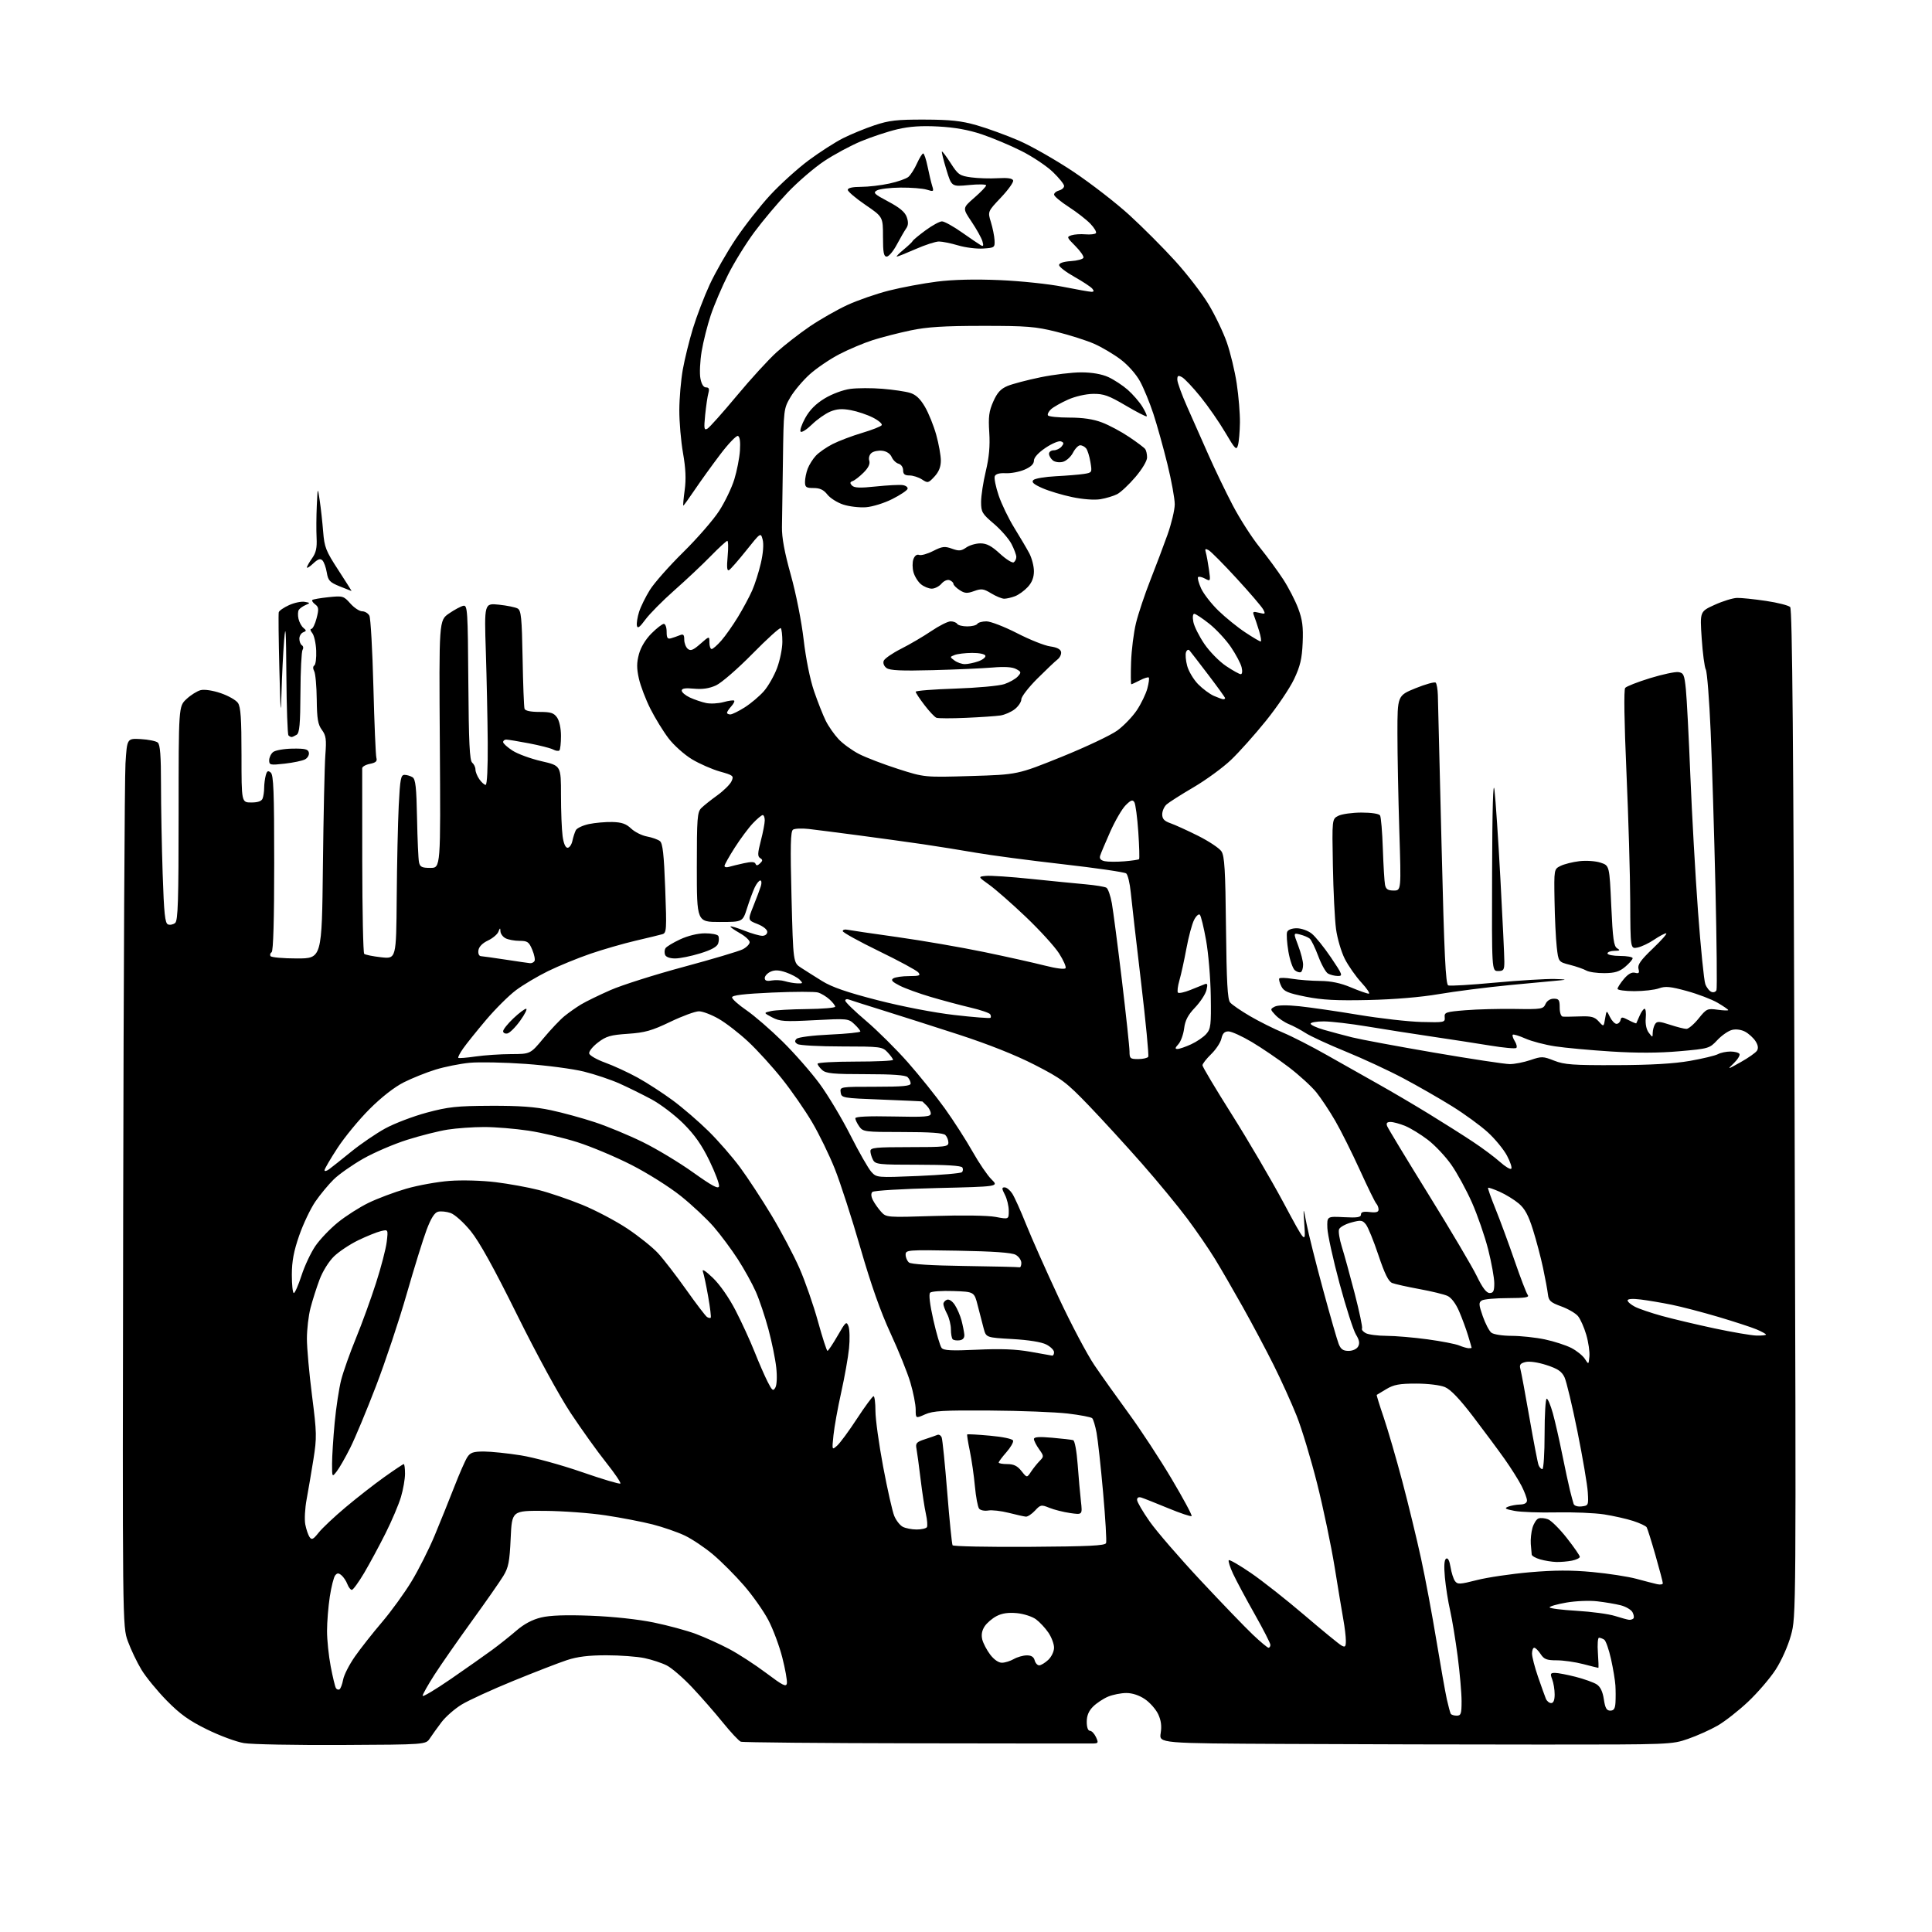 <?xml version="1.0" encoding="UTF-8" standalone="no"?>
<svg 
  version="1.1" 
  xmlns="http://www.w3.org/2000/svg" 
  xmlns:xlink="http://www.w3.org/1999/xlink" 
  xmlns:svg="http://www.w3.org/2000/svg"
  xmlns:rdf="http://www.w3.org/1999/02/22-rdf-syntax-ns#"
  xmlns:cc="http://creativecommons.org/ns#"
  xmlns:dc="http://purl.org/dc/elements/1.1/"
  viewBox="0 0 768 768"
  width="768"
  height="768"
>
<style>svg {background-color: white; }</style>"
<path stroke="none" fill="black" fill-rule="evenodd" d="M135.88,693.66C117.52,693.75 100.03,693.42 97.00,692.92C93.97,692.42 87.37,689.98 82.31,687.49C75.16,683.98 71.61,681.43 66.29,676.02C62.54,672.20 58.00,666.66 56.22,663.72C54.44,660.77 52.01,655.69 50.83,652.43C48.67,646.50 48.67,646.50 48.97,480.00C49.13,388.43 49.54,309.00 49.88,303.50C50.50,293.50 50.50,293.50 55.96,293.80C58.96,293.97 62.00,294.58 62.71,295.17C63.66,295.97 64.00,300.33 64.00,311.96C64.00,320.61 64.30,336.50 64.66,347.29C65.19,363.20 65.59,367.01 66.78,367.47C67.59,367.78 68.87,367.52 69.63,366.89C70.75,365.96 71.00,358.07 71.00,323.28C71.00,280.80 71.00,280.80 74.12,277.89C75.83,276.29 78.38,274.69 79.78,274.34C81.27,273.97 84.58,274.46 87.74,275.54C90.72,276.55 93.79,278.29 94.57,279.41C95.69,281.00 96.00,285.59 96.00,300.22C96.00,319.00 96.00,319.00 99.89,319.00C102.52,319.00 103.98,318.49 104.39,317.42C104.73,316.55 105.01,314.64 105.01,313.17C105.02,311.70 105.30,309.48 105.64,308.23C106.12,306.43 106.53,306.20 107.62,307.10C108.74,308.03 109.00,314.71 109.00,343.06C109.00,365.57 108.64,378.10 107.98,378.51C107.42,378.86 107.23,379.56 107.54,380.07C107.86,380.58 112.58,381.00 118.04,381.00C127.95,381.00 127.95,381.00 128.36,344.25C128.59,324.04 129.03,304.19 129.33,300.13C129.81,293.86 129.60,292.38 127.95,290.13C126.37,287.99 125.99,285.73 125.91,278.00C125.85,272.78 125.40,267.75 124.90,266.81C124.35,265.78 124.37,264.89 124.95,264.53C125.48,264.21 125.81,261.54 125.69,258.61C125.57,255.68 124.86,252.54 124.12,251.64C123.37,250.74 123.21,250.00 123.76,250.00C124.31,250.00 125.25,248.09 125.85,245.75C126.79,242.13 126.70,241.32 125.30,240.26C124.39,239.58 123.87,238.79 124.15,238.51C124.43,238.23 127.33,237.73 130.58,237.39C136.28,236.80 136.60,236.90 139.26,239.89C140.77,241.60 142.90,243.00 143.97,243.00C145.05,243.00 146.34,243.79 146.84,244.75C147.34,245.71 148.05,258.43 148.43,273.00C148.80,287.57 149.34,300.29 149.62,301.26C150.02,302.60 149.40,303.17 147.07,303.64C145.38,303.97 143.99,304.76 143.98,305.38C143.96,305.99 143.97,322.69 144.00,342.47C144.03,362.26 144.37,378.77 144.77,379.16C145.17,379.54 148.20,380.16 151.50,380.53C157.50,381.20 157.50,381.20 157.70,356.85C157.80,343.46 158.17,326.99 158.50,320.25C159.04,309.65 159.34,308.00 160.81,308.02C161.74,308.02 163.17,308.46 163.99,308.97C165.19,309.73 165.54,312.97 165.78,325.21C165.94,333.62 166.29,341.51 166.56,342.75C166.96,344.64 167.70,345.00 171.11,345.00C175.17,345.00 175.17,345.00 174.84,295.81C174.50,246.61 174.50,246.61 178.50,243.86C180.70,242.35 183.28,240.97 184.23,240.80C185.83,240.52 185.97,242.74 186.17,271.29C186.34,295.17 186.68,302.32 187.70,303.16C188.41,303.76 189.00,304.99 189.00,305.90C189.00,306.81 189.70,308.56 190.56,309.78C191.41,311.00 192.54,312.00 193.06,312.00C193.62,312.00 193.95,305.17 193.88,295.25C193.81,286.04 193.47,269.78 193.13,259.13C192.50,239.76 192.50,239.76 198.33,240.37C201.53,240.71 204.88,241.39 205.77,241.89C207.16,242.67 207.45,245.53 207.74,261.65C207.92,272.02 208.27,281.06 208.51,281.75C208.78,282.55 210.93,283.00 214.41,283.00C218.94,283.00 220.16,283.39 221.44,285.22C222.36,286.53 223.00,289.55 223.00,292.56C223.00,295.37 222.72,297.95 222.37,298.30C222.02,298.65 220.92,298.49 219.92,297.96C218.92,297.42 214.60,296.31 210.30,295.49C206.01,294.67 201.94,294.00 201.25,294.00C200.56,294.00 200.00,294.44 200.00,294.99C200.00,295.53 201.69,297.06 203.75,298.39C205.81,299.72 210.99,301.61 215.25,302.59C223.00,304.37 223.00,304.37 223.00,316.04C223.00,322.47 223.29,329.81 223.64,332.36C224.03,335.27 224.77,337.00 225.62,337.00C226.36,337.00 227.22,335.76 227.54,334.25C227.86,332.74 228.48,330.83 228.91,330.01C229.35,329.19 231.68,328.10 234.10,327.58C236.52,327.07 240.70,326.70 243.38,326.76C247.11,326.85 248.88,327.46 250.88,329.36C252.32,330.73 255.16,332.15 257.20,332.52C259.23,332.90 261.54,333.72 262.33,334.35C263.44,335.23 263.93,339.60 264.43,353.17C265.05,369.63 264.97,370.87 263.30,371.36C262.31,371.65 257.51,372.82 252.64,373.95C247.76,375.09 239.66,377.43 234.64,379.15C229.61,380.88 222.08,383.97 217.89,386.02C213.70,388.07 207.96,391.48 205.13,393.60C202.29,395.72 196.92,401.06 193.19,405.47C189.46,409.89 185.36,414.99 184.09,416.81C182.82,418.63 181.96,420.29 182.18,420.51C182.40,420.73 185.48,420.49 189.04,419.97C192.59,419.46 198.95,419.03 203.16,419.02C210.83,419.00 210.83,419.00 216.02,412.75C218.88,409.31 222.63,405.35 224.36,403.94C226.09,402.53 229.07,400.43 231.00,399.27C232.93,398.11 238.19,395.55 242.69,393.57C247.20,391.59 260.25,387.45 271.69,384.37C283.14,381.29 293.74,378.14 295.25,377.36C296.76,376.58 298.00,375.31 298.00,374.54C298.00,373.76 296.21,372.12 294.01,370.89C291.82,369.65 290.18,368.48 290.38,368.29C290.58,368.09 293.07,368.84 295.91,369.96C298.75,371.08 301.96,372.00 303.04,372.00C304.16,372.00 305.00,371.32 305.00,370.42C305.00,369.51 303.35,368.19 301.11,367.31C297.23,365.79 297.23,365.79 299.49,360.14C300.74,357.04 302.07,353.49 302.45,352.25C302.83,351.01 302.73,350.00 302.23,350.00C301.73,350.00 300.74,351.24 300.02,352.75C299.30,354.26 297.93,357.98 296.97,361.00C295.22,366.50 295.22,366.50 286.11,366.50C277.00,366.50 277.00,366.50 277.00,344.75C277.00,325.23 277.18,322.82 278.78,321.22C279.76,320.24 282.63,317.96 285.16,316.14C287.68,314.32 290.22,311.81 290.79,310.56C291.77,308.41 291.51,308.19 286.16,306.69C283.05,305.81 278.04,303.61 275.03,301.80C272.03,299.98 267.85,296.25 265.76,293.50C263.66,290.75 260.42,285.47 258.55,281.77C256.68,278.06 254.62,272.66 253.97,269.76C253.06,265.69 253.06,263.47 253.99,260.03C254.73,257.27 256.64,254.13 258.98,251.79C261.06,249.70 263.27,248.00 263.88,248.00C264.50,248.00 265.00,249.40 265.00,251.12C265.00,253.61 265.35,254.13 266.75,253.73C267.71,253.45 269.29,252.90 270.25,252.51C271.64,251.93 272.00,252.30 272.00,254.27C272.00,255.64 272.63,257.28 273.41,257.93C274.53,258.86 275.56,258.45 278.41,255.94C282.00,252.79 282.00,252.79 282.00,255.40C282.00,256.83 282.40,258.00 282.90,258.00C283.39,258.00 285.11,256.49 286.73,254.65C288.35,252.81 291.32,248.58 293.35,245.25C295.37,241.92 297.91,237.20 298.99,234.75C300.07,232.31 301.63,227.41 302.45,223.87C303.37,219.91 303.64,216.32 303.17,214.53C302.39,211.62 302.39,211.62 296.70,218.75C293.58,222.66 290.49,226.19 289.86,226.59C289.00,227.12 288.84,225.69 289.25,221.15C289.56,217.77 289.50,215.00 289.12,215.00C288.75,215.00 285.75,217.75 282.47,221.11C279.19,224.47 272.70,230.58 268.06,234.67C263.42,238.77 258.25,243.99 256.57,246.27C254.28,249.38 253.43,249.99 253.18,248.71C253.00,247.76 253.39,245.30 254.04,243.24C254.69,241.18 256.63,237.25 258.34,234.50C260.05,231.75 266.02,225.00 271.60,219.50C277.18,214.00 283.61,206.61 285.89,203.07C288.17,199.54 290.87,193.91 291.90,190.57C292.93,187.23 293.94,182.07 294.14,179.09C294.37,175.59 294.09,173.55 293.34,173.29C292.70,173.07 289.51,176.40 286.26,180.70C283.01,184.99 278.46,191.31 276.14,194.75C273.82,198.19 271.79,201.00 271.63,201.00C271.46,201.00 271.71,198.23 272.17,194.85C272.77,190.48 272.58,186.20 271.51,180.10C270.68,175.37 270.02,167.68 270.04,163.00C270.06,158.32 270.68,151.09 271.42,146.92C272.16,142.76 273.98,135.38 275.46,130.52C276.95,125.67 279.93,117.86 282.10,113.16C284.27,108.46 288.92,100.32 292.43,95.06C295.95,89.80 302.13,81.93 306.16,77.56C310.20,73.20 317.08,66.97 321.46,63.72C325.84,60.47 331.96,56.54 335.06,54.97C338.16,53.41 343.80,51.08 347.60,49.81C353.44,47.86 356.50,47.51 367.50,47.54C377.79,47.57 382.10,48.03 388.19,49.77C392.41,50.97 399.96,53.72 404.96,55.87C409.95,58.03 419.77,63.63 426.77,68.31C433.77,73.00 443.77,80.75 449.00,85.54C454.23,90.32 462.36,98.47 467.07,103.65C471.79,108.83 477.77,116.59 480.37,120.89C482.97,125.19 486.26,132.04 487.68,136.11C489.10,140.17 490.88,147.55 491.62,152.50C492.37,157.45 492.94,164.43 492.89,168.00C492.84,171.57 492.50,175.59 492.12,176.93C491.51,179.13 491.03,178.66 487.07,171.93C484.67,167.84 480.23,161.44 477.20,157.70C474.18,153.97 470.87,150.46 469.85,149.92C468.34,149.11 468.00,149.29 468.00,150.91C468.00,152.01 469.76,156.86 471.91,161.70C474.05,166.54 477.88,175.16 480.40,180.86C482.92,186.56 487.25,195.56 490.03,200.86C492.80,206.16 497.60,213.65 500.70,217.50C503.80,221.35 508.04,227.13 510.13,230.35C512.22,233.57 514.89,238.75 516.05,241.85C517.73,246.31 518.10,249.18 517.83,255.50C517.55,261.89 516.86,264.81 514.40,270.00C512.71,273.57 507.70,281.00 503.26,286.50C498.83,292.00 492.57,299.01 489.35,302.07C486.13,305.14 479.45,310.02 474.50,312.93C469.55,315.83 464.71,318.91 463.75,319.76C462.79,320.61 462.00,322.39 462.00,323.71C462.00,325.51 462.80,326.38 465.25,327.24C467.04,327.86 472.00,330.12 476.28,332.26C480.55,334.40 484.73,337.18 485.55,338.44C486.78,340.31 487.11,345.90 487.35,368.80C487.59,390.44 487.96,397.25 488.99,398.49C489.73,399.38 493.30,401.83 496.92,403.94C500.54,406.05 506.43,409.00 510.00,410.48C513.58,411.97 521.45,416.00 527.50,419.44C533.55,422.87 542.77,428.08 548.00,431.01C553.23,433.94 562.23,439.24 568.00,442.78C573.77,446.32 581.65,451.30 585.50,453.86C589.35,456.41 594.20,460.03 596.27,461.89C598.35,463.75 600.36,464.97 600.75,464.59C601.13,464.21 600.37,461.87 599.05,459.39C597.74,456.92 594.31,452.74 591.43,450.11C588.54,447.47 582.15,442.81 577.22,439.75C572.29,436.68 563.59,431.69 557.88,428.66C552.17,425.62 541.88,420.84 535.00,418.03C528.12,415.22 520.92,411.90 519.00,410.65C517.08,409.40 514.08,407.81 512.35,407.11C510.62,406.41 508.21,404.79 507.00,403.51C504.89,401.26 504.88,401.13 506.69,400.17C507.88,399.53 511.47,399.47 516.53,400.00C520.92,400.46 531.48,401.99 540.00,403.41C548.52,404.83 559.77,406.11 565.00,406.25C574.14,406.49 574.49,406.42 574.29,404.38C574.09,402.43 574.70,402.22 582.56,401.58C587.22,401.20 596.08,400.97 602.23,401.07C612.75,401.24 613.47,401.12 614.36,399.12C614.93,397.83 616.22,397.00 617.65,397.00C619.67,397.00 620.00,397.49 620.00,400.50C620.00,402.57 620.51,404.05 621.25,404.12C621.94,404.19 624.99,404.15 628.02,404.04C632.59,403.88 633.89,404.22 635.52,406.04C637.50,408.23 637.50,408.23 638.06,404.86C638.63,401.50 638.63,401.50 639.97,404.25C640.71,405.76 641.89,407.00 642.59,407.00C643.28,407.00 644.00,406.33 644.18,405.51C644.46,404.18 644.83,404.18 647.40,405.52C648.99,406.36 650.36,406.92 650.45,406.77C650.53,406.62 651.13,405.26 651.78,403.75C652.43,402.24 653.32,401.00 653.75,401.00C654.19,401.00 654.40,402.69 654.21,404.75C654.00,407.05 654.46,409.27 655.40,410.50C656.94,412.50 656.94,412.50 656.98,410.50C657.01,409.40 657.43,407.87 657.92,407.10C658.67,405.92 659.56,405.95 663.84,407.35C666.61,408.26 669.56,409.00 670.39,409.00C671.22,409.00 673.39,407.15 675.20,404.90C678.34,400.99 678.70,400.82 682.75,401.38C685.09,401.70 687.00,401.76 687.00,401.52C687.00,401.28 685.09,399.97 682.75,398.60C680.41,397.24 674.91,395.14 670.53,393.94C664.01,392.15 662.00,391.96 659.46,392.88C657.75,393.50 653.35,394.00 649.68,394.00C646.01,394.00 643.00,393.58 643.00,393.08C643.00,392.57 644.13,390.81 645.51,389.17C647.20,387.16 648.64,386.36 649.94,386.69C651.49,387.10 651.76,386.79 651.32,385.11C650.90,383.50 652.21,381.65 657.07,377.01C660.53,373.71 662.90,371.00 662.32,371.00C661.75,371.00 659.59,372.15 657.52,373.55C655.46,374.95 652.50,376.35 650.94,376.66C648.12,377.23 648.12,377.23 648.04,358.36C648.00,347.99 647.33,324.89 646.54,307.04C645.65,286.82 645.46,274.15 646.04,273.45C646.56,272.83 651.00,271.09 655.91,269.58C660.83,268.07 665.89,266.99 667.17,267.17C669.25,267.47 669.57,268.19 670.16,274.00C670.52,277.57 671.33,293.01 671.94,308.31C672.56,323.60 673.93,347.94 674.99,362.39C676.06,376.85 677.36,389.81 677.89,391.20C678.41,392.59 679.52,393.99 680.34,394.30C681.16,394.62 682.06,394.29 682.33,393.58C682.60,392.87 682.42,374.56 681.92,352.89C681.42,331.23 680.56,303.24 680.01,290.70C679.47,278.16 678.60,267.12 678.09,266.17C677.58,265.22 676.84,259.63 676.45,253.76C675.73,243.09 675.73,243.09 681.62,240.42C684.85,238.95 688.85,237.72 690.50,237.68C692.15,237.64 697.33,238.17 702.00,238.87C706.67,239.56 711.01,240.67 711.63,241.32C712.46,242.19 712.93,295.65 713.38,442.53C714.00,642.33 713.99,642.56 711.94,650.03C710.76,654.31 708.16,660.15 705.84,663.72C703.62,667.15 698.70,672.87 694.91,676.45C691.12,680.03 685.65,684.31 682.76,685.97C679.87,687.63 674.58,690.00 671.00,691.24C664.58,693.47 663.89,693.50 613.00,693.49C584.67,693.49 538.83,693.38 511.12,693.24C460.74,693.00 460.74,693.00 461.39,688.94C461.85,686.11 461.54,683.84 460.38,681.38C459.46,679.46 457.10,676.78 455.12,675.44C452.88,673.91 450.12,673.00 447.74,673.00C445.65,673.00 442.38,673.65 440.48,674.44C438.58,675.24 435.89,677.02 434.51,678.40C432.77,680.14 432.00,682.00 432.00,684.45C432.00,686.62 432.49,688.00 433.25,688.01C433.94,688.01 435.02,689.14 435.66,690.51C436.69,692.75 436.59,693.01 434.66,693.06C433.47,693.09 401.76,693.07 364.19,693.00C326.62,692.94 295.24,692.65 294.48,692.35C293.71,692.06 290.50,688.62 287.34,684.72C284.19,680.82 278.68,674.52 275.11,670.73C271.53,666.94 267.01,663.03 265.05,662.04C263.10,661.05 259.12,659.74 256.20,659.12C253.29,658.51 246.46,658.00 241.04,658.00C233.98,658.00 229.52,658.55 225.34,659.93C222.13,660.99 212.52,664.71 203.99,668.20C195.45,671.69 186.23,675.92 183.49,677.60C180.74,679.28 177.15,682.43 175.50,684.60C173.85,686.78 171.77,689.67 170.88,691.03C169.26,693.50 169.26,693.50 135.88,693.66zM579.06,682.00C580.76,682.00 581.00,681.27 581.00,676.21C581.00,673.02 580.30,665.04 579.45,658.46C578.59,651.88 577.24,643.66 576.45,640.20C575.65,636.73 574.72,630.83 574.37,627.09C573.95,622.53 574.11,620.05 574.85,619.59C575.56,619.15 576.19,620.35 576.61,622.93C576.96,625.15 577.76,627.65 578.38,628.50C579.39,629.88 580.29,629.84 587.07,628.11C591.24,627.04 600.69,625.65 608.07,625.00C617.94,624.15 624.55,624.12 633.01,624.91C639.34,625.50 647.21,626.72 650.51,627.61C653.80,628.51 657.51,629.46 658.75,629.74C659.99,630.01 661.00,629.84 661.00,629.36C661.00,628.89 659.69,623.90 658.08,618.28C656.48,612.67 654.90,607.64 654.57,607.11C654.24,606.58 651.84,605.46 649.24,604.61C646.63,603.76 641.43,602.59 637.69,602.00C633.94,601.42 625.39,601.06 618.69,601.20C611.98,601.35 604.48,601.07 602.00,600.59C598.36,599.89 597.88,599.57 599.50,598.93C600.60,598.50 602.74,598.11 604.25,598.07C606.03,598.02 607.00,597.46 607.00,596.46C607.00,595.61 606.04,593.03 604.86,590.71C603.68,588.39 600.65,583.58 598.12,580.00C595.58,576.42 589.95,568.84 585.61,563.14C580.23,556.09 576.64,552.33 574.38,551.39C572.47,550.59 567.60,550.00 562.90,550.00C556.29,550.00 554.05,550.42 551.12,552.17C549.13,553.37 547.40,554.41 547.27,554.49C547.14,554.57 548.39,558.61 550.05,563.47C551.70,568.33 555.03,579.78 557.45,588.90C559.86,598.03 563.21,611.82 564.89,619.54C566.57,627.26 569.31,641.88 570.98,652.04C572.66,662.19 574.53,672.75 575.14,675.50C575.76,678.25 576.46,680.84 576.69,681.25C576.93,681.66 577.99,682.00 579.06,682.00zM640.11,680.00C641.54,680.00 642.04,679.20 642.18,676.75C642.28,674.96 642.27,671.92 642.15,670.00C642.04,668.08 641.26,663.36 640.41,659.52C639.56,655.68 638.34,652.20 637.69,651.78C637.03,651.37 636.11,651.02 635.63,651.02C635.15,651.01 634.95,653.70 635.19,657.00C635.43,660.30 635.51,663.00 635.36,663.00C635.22,663.00 632.51,662.33 629.34,661.50C626.17,660.67 621.43,660.00 618.81,660.00C614.83,660.00 613.78,659.59 612.41,657.50C611.51,656.12 610.37,655.00 609.88,655.00C609.40,655.00 609.00,656.05 609.00,657.32C609.00,658.60 610.08,662.77 611.39,666.57C612.71,670.38 614.11,674.29 614.50,675.25C614.89,676.21 615.84,677.00 616.61,677.00C617.53,677.00 618.00,675.83 618.00,673.57C618.00,671.68 617.56,668.98 617.02,667.57C616.17,665.32 616.31,665.00 618.13,665.00C619.27,665.00 622.98,665.71 626.36,666.57C629.74,667.44 633.48,668.78 634.69,669.55C636.17,670.51 637.09,672.42 637.55,675.48C638.08,679.00 638.64,680.00 640.11,680.00zM179.25,667.40C185.44,663.13 192.79,657.96 195.58,655.91C198.38,653.86 202.73,650.39 205.26,648.21C208.32,645.56 211.60,643.82 215.09,642.98C218.71,642.11 224.84,641.90 234.92,642.28C243.68,642.62 253.63,643.69 259.85,644.97C265.54,646.14 273.11,648.19 276.67,649.53C280.22,650.86 286.14,653.54 289.82,655.48C293.49,657.41 300.10,661.70 304.50,665.00C311.24,670.07 312.55,670.72 312.80,669.13C312.97,668.10 312.15,663.48 310.97,658.87C309.80,654.27 307.30,647.58 305.42,644.00C303.54,640.42 299.19,634.25 295.75,630.28C292.31,626.31 286.80,620.78 283.50,617.99C280.20,615.20 275.11,611.79 272.20,610.40C269.28,609.02 263.52,607.03 259.39,605.97C255.26,604.92 246.85,603.29 240.69,602.37C234.54,601.44 223.65,600.64 216.50,600.59C203.50,600.50 203.50,600.50 203.00,611.50C202.57,620.86 202.14,623.10 200.06,626.50C198.72,628.70 193.07,636.80 187.49,644.50C181.92,652.20 175.25,661.78 172.68,665.78C170.11,669.79 168.00,673.53 168.00,674.11C168.00,674.68 173.06,671.66 179.25,667.40zM134.96,671.53C135.41,671.25 136.06,669.50 136.41,667.65C136.75,665.79 138.87,661.66 141.11,658.46C143.35,655.26 148.18,649.13 151.84,644.84C155.50,640.55 160.79,633.25 163.59,628.63C166.39,624.02 170.53,615.80 172.79,610.37C175.05,604.94 178.56,596.23 180.60,591.00C182.63,585.77 184.95,580.49 185.76,579.25C186.97,577.40 188.14,577.00 192.37,577.00C195.19,577.01 201.78,577.69 207.00,578.52C212.24,579.35 223.12,582.33 231.27,585.16C239.40,587.98 246.30,590.04 246.60,589.73C246.91,589.42 244.35,585.65 240.92,581.34C237.48,577.03 231.15,568.18 226.84,561.68C222.27,554.76 213.43,538.57 205.56,522.68C196.29,503.95 190.55,493.59 187.10,489.36C184.30,485.93 180.78,482.77 179.12,482.19C177.48,481.62 175.23,481.39 174.12,481.68C172.72,482.04 171.32,484.28 169.59,488.85C168.21,492.51 164.63,504.05 161.63,514.50C158.64,524.95 153.16,541.38 149.46,551.00C145.77,560.62 141.17,571.65 139.24,575.50C137.31,579.35 134.90,583.57 133.87,584.88C132.00,587.27 132.00,587.27 132.00,581.88C132.00,578.92 132.47,571.55 133.04,565.50C133.61,559.45 134.78,551.80 135.63,548.50C136.48,545.20 139.11,537.77 141.48,532.00C143.85,526.23 147.44,516.35 149.46,510.05C151.49,503.75 153.41,496.37 153.73,493.65C154.31,488.70 154.31,488.70 151.41,489.39C149.81,489.77 145.77,491.40 142.43,493.01C139.09,494.63 134.74,497.52 132.76,499.44C130.70,501.45 128.25,505.38 127.01,508.70C125.82,511.87 124.21,516.93 123.43,519.95C122.64,522.96 122.00,528.45 122.00,532.15C122.00,535.85 122.92,546.05 124.04,554.82C125.93,569.65 125.97,571.40 124.59,580.13C123.77,585.28 122.55,592.42 121.89,596.00C121.22,599.58 120.98,604.08 121.36,606.00C121.73,607.92 122.49,610.17 123.05,611.00C123.91,612.26 124.50,611.97 126.67,609.25C128.09,607.46 132.91,602.92 137.38,599.17C141.85,595.41 148.76,590.01 152.75,587.17C156.74,584.33 160.23,582.00 160.50,582.00C160.78,582.00 161.00,583.72 161.00,585.82C161.00,587.92 160.28,592.08 159.39,595.06C158.51,598.04 155.75,604.53 153.27,609.49C150.79,614.44 146.96,621.54 144.77,625.25C142.57,628.96 140.36,632.00 139.86,632.00C139.36,632.00 138.56,630.97 138.08,629.71C137.60,628.45 136.55,626.87 135.74,626.20C134.58,625.23 134.05,625.24 133.24,626.24C132.67,626.93 131.71,630.74 131.10,634.69C130.50,638.65 130.00,644.79 130.00,648.35C130.00,651.91 130.66,658.25 131.46,662.44C132.26,666.62 133.19,670.50 133.53,671.04C133.86,671.59 134.51,671.81 134.96,671.53zM413.09,662.00C413.80,662.00 415.41,661.02 416.69,659.83C417.99,658.60 419.00,656.48 419.00,654.97C419.00,653.50 417.99,650.81 416.75,648.99C415.51,647.17 413.30,644.79 411.82,643.70C410.35,642.61 406.94,641.51 404.24,641.25C400.87,640.93 398.34,641.29 396.18,642.41C394.44,643.31 392.29,645.15 391.40,646.51C390.32,648.16 390.01,649.90 390.47,651.74C390.85,653.26 392.27,655.96 393.63,657.75C395.13,659.72 396.97,660.99 398.30,660.96C399.51,660.95 401.62,660.29 403.00,659.50C404.38,658.71 406.69,658.05 408.13,658.04C409.94,658.01 410.93,658.63 411.29,660.00C411.58,661.10 412.39,662.00 413.09,662.00zM504.25,655.00C504.66,655.00 505.00,654.48 505.00,653.85C505.00,653.22 502.18,647.71 498.73,641.60C495.28,635.50 491.43,628.31 490.18,625.63C488.93,622.95 488.16,620.51 488.46,620.20C488.77,619.90 492.73,622.19 497.26,625.29C501.79,628.39 511.35,635.92 518.50,642.03C525.65,648.14 532.29,653.58 533.25,654.11C534.73,654.92 535.00,654.63 535.00,652.20C535.00,650.62 534.56,646.90 534.02,643.92C533.49,640.94 531.92,631.52 530.55,623.00C529.17,614.48 526.04,599.54 523.60,589.81C521.15,580.08 517.48,567.93 515.44,562.81C513.40,557.69 509.27,548.58 506.26,542.56C503.25,536.54 497.73,526.15 493.98,519.47C490.23,512.78 485.27,504.20 482.94,500.41C480.62,496.61 475.71,489.45 472.02,484.50C468.33,479.55 460.19,469.66 453.91,462.52C447.63,455.38 438.12,444.99 432.77,439.42C423.84,430.14 422.07,428.81 411.27,423.27C403.70,419.39 392.90,415.10 381.00,411.23C370.82,407.93 357.15,403.56 350.61,401.53C344.08,399.50 338.11,397.60 337.36,397.31C336.61,397.02 336.00,397.24 336.00,397.78C336.00,398.33 339.71,401.94 344.25,405.79C348.79,409.65 356.27,417.08 360.88,422.30C365.49,427.53 372.12,435.79 375.60,440.65C379.09,445.52 384.03,453.21 386.59,457.75C389.15,462.29 392.55,467.28 394.15,468.84C397.06,471.69 397.06,471.69 372.40,472.27C358.74,472.59 347.32,473.28 346.78,473.82C346.16,474.44 346.25,475.63 347.03,477.14C347.70,478.44 349.17,480.51 350.29,481.74C352.30,483.95 352.55,483.97 371.41,483.37C382.56,483.01 392.68,483.17 395.75,483.74C401.00,484.73 401.00,484.73 401.00,481.31C401.00,479.44 400.31,476.57 399.47,474.95C398.19,472.47 398.17,472.00 399.36,472.00C400.14,472.00 401.49,473.10 402.37,474.44C403.25,475.78 405.74,481.30 407.89,486.69C410.05,492.09 415.86,505.15 420.80,515.72C425.74,526.30 432.17,538.45 435.07,542.72C437.98,547.00 444.15,555.67 448.78,562.00C453.41,568.33 461.03,579.94 465.70,587.81C470.38,595.69 473.97,602.36 473.68,602.65C473.39,602.94 469.19,601.53 464.33,599.52C459.47,597.52 454.71,595.62 453.75,595.32C452.63,594.97 452.00,595.29 452.00,596.23C452.00,597.03 454.25,600.89 457.01,604.82C459.76,608.74 468.86,619.27 477.23,628.22C485.60,637.18 494.93,646.86 497.97,649.75C501.01,652.64 503.84,655.00 504.25,655.00zM647.58,643.90C648.18,643.96 648.95,643.72 649.30,643.37C649.65,643.02 649.49,641.91 648.95,640.90C648.41,639.89 646.29,638.64 644.23,638.12C642.18,637.60 637.98,636.89 634.89,636.54C631.81,636.18 626.30,636.41 622.64,637.05C618.99,637.68 616.00,638.54 616.00,638.95C616.00,639.36 620.84,639.98 626.75,640.32C632.66,640.67 639.52,641.59 642.00,642.38C644.48,643.16 646.99,643.85 647.58,643.90zM618.62,620.91C616.91,620.86 614.04,620.40 612.25,619.88C610.46,619.37 608.94,618.51 608.88,617.97C608.81,617.44 608.64,615.54 608.51,613.75C608.38,611.96 608.68,609.08 609.18,607.34C609.69,605.60 610.75,603.92 611.56,603.62C612.36,603.31 614.07,603.46 615.35,603.94C616.63,604.43 620.01,607.78 622.84,611.39C625.68,615.00 628.00,618.36 628.00,618.85C628.00,619.35 626.59,620.03 624.88,620.38C623.16,620.72 620.34,620.96 618.62,620.91zM409.17,614.89C432.76,614.74 439.28,614.43 439.68,613.40C439.95,612.69 439.42,603.64 438.50,593.30C437.59,582.96 436.41,572.27 435.90,569.54C435.39,566.80 434.61,564.21 434.16,563.76C433.71,563.31 429.33,562.48 424.42,561.90C419.52,561.33 405.60,560.79 393.50,560.71C374.89,560.58 370.92,560.82 367.75,562.23C364.00,563.90 364.00,563.90 364.00,560.31C364.00,558.33 363.06,553.52 361.90,549.61C360.75,545.70 357.19,536.88 354.00,530.00C350.05,521.47 346.24,510.68 342.02,496.06C338.62,484.27 334.04,470.13 331.86,464.65C329.68,459.17 325.61,450.82 322.82,446.09C320.04,441.37 314.67,433.62 310.89,428.88C307.11,424.13 301.08,417.49 297.47,414.12C293.87,410.75 288.58,406.65 285.71,405.01C282.85,403.36 279.31,402.01 277.85,402.01C276.39,402.00 271.25,403.89 266.44,406.20C259.08,409.73 256.38,410.49 249.59,410.95C242.67,411.42 240.95,411.92 237.71,414.40C235.62,416.00 234.04,417.96 234.21,418.77C234.37,419.57 237.23,421.21 240.57,422.42C243.91,423.63 249.69,426.30 253.43,428.35C257.16,430.40 263.47,434.49 267.44,437.42C271.42,440.36 277.82,445.88 281.67,449.68C285.53,453.48 291.16,459.95 294.19,464.05C297.22,468.15 302.83,476.71 306.66,483.07C310.49,489.43 315.49,498.90 317.78,504.10C320.06,509.31 323.38,518.84 325.15,525.28C326.93,531.73 328.63,537.00 328.94,536.99C329.25,536.98 331.06,534.27 332.97,530.96C336.16,525.40 336.50,525.11 337.29,527.22C337.76,528.47 337.86,532.42 337.50,536.00C337.14,539.58 335.74,547.45 334.39,553.50C333.04,559.55 331.66,567.20 331.32,570.50C330.70,576.50 330.70,576.50 332.79,574.65C333.93,573.64 337.49,568.81 340.68,563.92C343.88,559.03 346.84,555.02 347.25,555.02C347.66,555.01 348.00,557.64 348.00,560.86C348.00,564.09 349.38,574.08 351.07,583.07C352.77,592.07 354.75,600.87 355.49,602.63C356.23,604.40 357.74,606.33 358.85,606.92C359.96,607.51 362.45,608.00 364.38,608.00C366.30,608.00 368.14,607.58 368.46,607.07C368.77,606.56 368.59,604.20 368.06,601.82C367.53,599.44 366.58,593.23 365.95,588.00C365.32,582.77 364.59,577.35 364.32,575.93C363.88,573.69 364.30,573.22 367.66,572.12C369.77,571.43 372.01,570.66 372.63,570.39C373.25,570.13 374.02,570.60 374.34,571.43C374.66,572.27 375.65,582.07 376.54,593.20C377.43,604.34 378.39,613.82 378.66,614.27C378.94,614.71 392.67,614.99 409.17,614.89zM407.80,602.89C407.08,602.83 404.02,602.15 401.00,601.38C397.98,600.61 394.30,600.19 392.84,600.45C391.37,600.70 389.74,600.37 389.21,599.71C388.68,599.04 387.93,595.05 387.54,590.83C387.16,586.61 386.25,580.31 385.53,576.83C384.80,573.35 384.33,570.37 384.48,570.21C384.63,570.04 388.71,570.27 393.55,570.71C398.66,571.17 402.50,571.98 402.72,572.66C402.93,573.29 401.73,575.38 400.05,577.29C398.37,579.20 397.00,581.04 397.00,581.38C397.00,581.72 398.54,582.00 400.43,582.00C402.97,582.00 404.42,582.71 406.04,584.75C408.22,587.50 408.22,587.50 409.86,585.02C410.76,583.66 412.31,581.73 413.29,580.73C415.01,578.99 415.00,578.81 413.04,576.06C411.92,574.48 411.00,572.67 411.00,572.04C411.00,571.21 413.06,571.06 418.25,571.52C422.24,571.87 425.99,572.30 426.60,572.49C427.23,572.68 427.99,576.82 428.39,582.16C428.77,587.30 429.35,593.90 429.69,596.83C430.29,602.17 430.29,602.17 425.40,601.46C422.70,601.07 418.98,600.13 417.12,599.37C413.93,598.07 413.61,598.13 411.42,600.50C410.14,601.87 408.51,602.95 407.80,602.89zM628.74,598.82C631.42,598.51 631.49,598.34 631.17,593.17C630.99,590.24 629.15,579.43 627.08,569.14C625.01,558.85 622.68,549.10 621.91,547.47C620.81,545.16 619.23,544.09 614.77,542.64C611.34,541.53 607.98,541.04 606.41,541.43C604.30,541.96 603.91,542.52 604.40,544.30C604.73,545.51 606.35,554.22 607.99,563.64C609.64,573.07 611.26,581.51 611.60,582.39C611.94,583.28 612.62,584.00 613.11,584.00C613.60,584.00 614.00,577.70 614.00,570.00C614.00,562.30 614.38,556.00 614.84,556.00C615.30,556.00 616.39,558.59 617.27,561.75C618.15,564.91 619.82,572.23 620.98,578.00C622.15,583.77 623.55,590.30 624.10,592.50C624.65,594.70 625.30,597.09 625.54,597.82C625.81,598.59 627.12,599.00 628.74,598.82zM308.23,551.56C308.81,550.51 308.96,547.21 308.57,543.63C308.21,540.26 306.81,533.40 305.46,528.39C304.11,523.38 301.86,516.66 300.44,513.46C299.03,510.27 295.82,504.47 293.30,500.57C290.79,496.68 286.49,490.90 283.75,487.72C281.00,484.54 275.10,479.01 270.63,475.43C266.13,471.83 257.36,466.31 251.00,463.07C244.68,459.85 235.04,455.80 229.58,454.06C224.13,452.32 215.35,450.25 210.08,449.46C204.81,448.66 196.90,448.01 192.50,448.01C188.10,448.01 181.57,448.47 178.00,449.03C174.43,449.58 167.15,451.42 161.84,453.10C156.53,454.78 148.66,458.16 144.34,460.62C140.03,463.08 134.79,466.76 132.70,468.79C130.61,470.83 127.32,474.80 125.39,477.60C123.45,480.41 120.56,486.48 118.95,491.10C116.77,497.36 116.02,501.34 116.01,506.75C116.01,510.74 116.36,514.00 116.80,514.00C117.24,514.00 118.61,510.87 119.85,507.05C121.08,503.22 123.57,497.94 125.37,495.30C127.18,492.66 131.22,488.43 134.34,485.91C137.46,483.38 142.92,479.89 146.48,478.16C150.03,476.43 156.77,473.90 161.45,472.54C166.14,471.18 173.91,469.78 178.73,469.42C183.72,469.05 191.60,469.27 197.00,469.93C202.22,470.57 209.95,471.97 214.16,473.05C218.38,474.12 226.15,476.77 231.44,478.93C236.73,481.09 244.79,485.34 249.35,488.37C253.91,491.41 259.43,495.83 261.61,498.20C263.78,500.56 268.82,507.09 272.79,512.69C276.76,518.30 280.49,523.18 281.07,523.54C281.66,523.91 282.31,524.03 282.52,523.81C282.74,523.60 282.29,519.84 281.52,515.46C280.76,511.08 279.81,506.60 279.42,505.50C278.97,504.23 280.40,505.13 283.37,507.97C286.16,510.65 289.79,515.85 292.43,520.97C294.85,525.66 298.23,533.03 299.94,537.34C301.65,541.65 303.99,547.02 305.14,549.27C306.96,552.85 307.35,553.13 308.23,551.56zM631.81,539.23C631.99,537.43 631.43,533.55 630.57,530.60C629.71,527.65 628.22,524.30 627.26,523.16C626.29,522.01 623.29,520.27 620.58,519.29C616.36,517.75 615.62,517.08 615.32,514.50C615.13,512.85 614.26,508.12 613.38,504.00C612.50,499.88 610.70,493.04 609.37,488.82C607.57,483.09 606.14,480.45 603.73,478.41C601.95,476.91 598.55,474.82 596.17,473.76C593.78,472.70 591.70,471.98 591.53,472.17C591.36,472.35 592.72,476.21 594.56,480.75C596.39,485.28 599.79,494.51 602.11,501.25C604.43,507.99 606.76,514.06 607.29,514.75C608.04,515.73 606.31,516.00 599.37,516.02C594.49,516.02 589.84,516.45 589.03,516.96C587.76,517.77 587.81,518.58 589.41,523.19C590.43,526.11 591.96,529.06 592.82,529.75C593.71,530.46 597.22,531.01 600.94,531.02C604.55,531.03 610.49,531.67 614.14,532.44C617.80,533.22 622.52,534.75 624.64,535.84C626.76,536.94 629.17,538.88 630.00,540.17C631.50,542.50 631.50,542.50 631.81,539.23zM418.25,538.88C418.66,538.95 419.00,538.34 419.00,537.53C419.00,536.71 417.62,535.34 415.93,534.47C414.02,533.48 408.94,532.66 402.43,532.29C392.00,531.70 392.00,531.70 391.03,528.10C390.51,526.12 389.44,522.02 388.67,519.00C387.28,513.50 387.28,513.50 378.98,513.21C374.42,513.05 370.26,513.34 369.74,513.86C369.14,514.46 369.62,518.46 371.01,524.65C372.24,530.07 373.71,535.09 374.30,535.82C375.13,536.85 378.22,537.01 388.43,536.53C397.75,536.09 403.80,536.32 409.50,537.33C413.90,538.12 417.84,538.81 418.25,538.88zM536.07,537.00C537.72,537.00 539.31,536.27 539.88,535.25C540.59,533.98 540.35,532.68 539.01,530.50C537.99,528.85 535.05,519.70 532.48,510.16C529.91,500.62 527.74,490.72 527.65,488.16C527.50,483.50 527.50,483.50 534.25,483.85C539.54,484.13 541.00,483.90 541.00,482.80C541.00,481.79 541.97,481.51 544.50,481.81C547.04,482.11 548.00,481.83 548.00,480.81C548.00,480.03 547.59,478.97 547.10,478.45C546.60,477.93 543.66,471.92 540.56,465.10C537.45,458.28 533.07,449.50 530.81,445.60C528.56,441.69 525.16,436.58 523.27,434.22C521.37,431.87 516.45,427.37 512.32,424.22C508.20,421.08 501.60,416.59 497.67,414.25C493.74,411.91 489.54,410.00 488.34,410.00C486.76,410.00 485.99,410.78 485.53,412.85C485.19,414.42 483.35,417.20 481.45,419.04C479.55,420.89 478.00,422.88 478.00,423.47C478.00,424.07 483.25,432.86 489.67,443.03C496.08,453.19 505.31,468.93 510.17,478.00C519.01,494.50 519.01,494.50 518.51,487.00C518.01,479.50 518.01,479.50 519.38,486.50C520.13,490.35 523.06,502.05 525.90,512.50C528.73,522.95 531.55,532.74 532.15,534.25C532.98,536.34 533.92,537.00 536.07,537.00zM583.75,535.94C584.44,535.97 585.00,535.89 584.99,535.75C584.98,535.61 584.35,533.43 583.58,530.91C582.82,528.38 581.22,524.05 580.03,521.28C578.71,518.21 576.91,515.82 575.40,515.14C574.05,514.52 569.02,513.30 564.22,512.42C559.42,511.54 554.57,510.46 553.44,510.02C551.94,509.43 550.47,506.46 547.94,498.93C546.05,493.26 543.81,487.77 542.96,486.72C541.59,485.01 540.97,484.93 537.16,485.96C534.82,486.59 532.63,487.80 532.30,488.66C531.97,489.52 532.46,492.61 533.38,495.54C534.30,498.46 536.60,506.81 538.49,514.09C540.37,521.37 541.70,527.68 541.43,528.11C541.16,528.55 541.83,529.37 542.91,529.95C543.99,530.53 547.71,531.01 551.18,531.02C554.66,531.03 562.00,531.66 567.50,532.41C573.00,533.16 578.62,534.25 580.00,534.83C581.38,535.40 583.06,535.90 583.75,535.94zM381.46,532.79C380.34,532.95 379.10,532.77 378.71,532.38C378.32,531.99 378.00,530.22 378.00,528.45C378.00,526.68 377.33,523.94 376.51,522.36C375.68,520.79 375.01,518.99 375.01,518.36C375.00,517.73 375.64,516.97 376.42,516.67C377.26,516.35 378.56,517.20 379.57,518.75C380.52,520.20 381.71,522.98 382.23,524.94C382.74,526.90 383.23,529.40 383.33,530.50C383.44,531.82 382.81,532.60 381.46,532.79zM698.25,530.91C700.31,530.96 702.00,530.78 702.00,530.51C702.00,530.25 700.31,529.32 698.25,528.45C696.19,527.59 689.33,525.35 683.00,523.47C676.67,521.60 668.35,519.43 664.50,518.65C660.65,517.87 655.14,516.94 652.25,516.58C648.96,516.17 647.00,516.31 647.00,516.94C647.00,517.49 648.31,518.63 649.91,519.45C651.51,520.28 656.34,521.92 660.66,523.11C664.97,524.30 674.35,526.52 681.50,528.05C688.65,529.57 696.19,530.86 698.25,530.91zM592.16,514.00C593.63,514.00 594.00,513.22 594.00,510.13C594.00,508.00 592.90,501.94 591.57,496.66C590.23,491.39 587.32,482.99 585.11,478.00C582.90,473.02 579.21,466.26 576.91,462.99C574.62,459.72 570.44,455.28 567.62,453.12C564.80,450.96 560.76,448.48 558.63,447.60C556.50,446.72 553.86,446.00 552.77,446.00C551.33,446.00 550.96,446.46 551.42,447.66C551.77,448.57 559.19,460.83 567.91,474.91C576.63,488.98 585.24,503.54 587.04,507.25C589.32,511.95 590.88,514.00 592.16,514.00zM405.25,503.77C405.66,503.90 406.00,503.12 406.00,502.04C406.00,500.95 404.99,499.50 403.75,498.81C402.21,497.94 394.97,497.43 380.75,497.17C360.62,496.81 360.00,496.86 360.00,498.78C360.00,499.86 360.60,501.25 361.33,501.86C362.17,502.56 370.23,503.06 383.58,503.25C395.08,503.41 404.84,503.65 405.25,503.77zM285.83,471.57C286.01,470.68 284.29,466.11 282.00,461.39C279.00,455.19 276.15,451.12 271.68,446.66C268.28,443.27 262.57,438.93 259.00,437.01C255.42,435.09 249.70,432.26 246.28,430.73C242.86,429.20 236.50,427.06 232.14,425.98C227.78,424.89 217.31,423.51 208.86,422.91C200.41,422.31 190.40,422.12 186.62,422.48C182.83,422.85 176.76,424.07 173.12,425.19C169.48,426.31 163.80,428.59 160.50,430.25C156.78,432.13 151.61,436.16 146.89,440.89C142.70,445.07 136.96,452.05 134.14,456.38C131.31,460.71 129.00,464.67 129.00,465.19C129.00,465.70 129.81,465.53 130.80,464.81C131.79,464.09 135.73,460.96 139.55,457.86C143.37,454.75 149.49,450.58 153.13,448.58C156.78,446.58 164.21,443.75 169.63,442.29C178.21,439.99 181.53,439.63 195.00,439.57C206.42,439.52 212.74,439.98 219.00,441.32C223.68,442.31 231.55,444.47 236.50,446.11C241.45,447.74 250.00,451.29 255.50,453.99C261.00,456.69 270.00,462.11 275.50,466.04C283.07,471.44 285.58,472.78 285.83,471.57zM365.00,467.47C374.07,467.08 381.89,466.41 382.36,465.97C382.84,465.53 382.92,464.69 382.55,464.09C382.11,463.37 376.07,463.00 364.98,463.00C349.29,463.00 348.00,462.86 347.04,461.07C346.47,460.00 346.00,458.43 346.00,457.57C346.00,456.21 348.10,456.00 361.50,456.00C375.76,456.00 377.00,455.86 377.00,454.20C377.00,453.21 376.46,451.86 375.80,451.20C374.97,450.37 369.77,450.00 358.86,450.00C343.72,450.00 343.05,449.91 341.56,447.78C340.70,446.56 340.00,445.09 340.00,444.53C340.00,443.86 345.19,443.61 355.00,443.82C367.81,444.10 370.00,443.93 370.00,442.64C370.00,441.82 369.29,440.44 368.43,439.57C367.56,438.71 366.78,437.94 366.68,437.86C366.58,437.79 359.30,437.45 350.50,437.11C334.88,436.51 334.49,436.45 334.18,434.25C333.86,432.01 333.91,432.00 347.93,432.00C358.81,432.00 362.00,431.71 362.00,430.70C362.00,429.99 361.46,428.86 360.80,428.20C359.97,427.37 354.83,427.00 344.13,427.00C331.14,427.00 328.36,426.73 326.83,425.35C325.82,424.43 325.00,423.31 325.00,422.85C325.00,422.38 331.75,422.00 340.00,422.00C348.25,422.00 355.00,421.69 355.00,421.31C355.00,420.94 354.02,419.59 352.83,418.31C350.73,416.08 350.08,416.00 334.58,415.98C325.73,415.98 317.83,415.55 317.01,415.03C315.90,414.32 315.81,413.79 316.65,412.95C317.29,412.31 322.97,411.58 329.89,411.26C336.55,410.96 342.00,410.40 342.00,410.03C342.00,409.65 340.92,408.33 339.59,407.09C337.26,404.89 336.81,404.85 323.79,405.54C311.88,406.17 310.00,406.05 306.94,404.42C303.50,402.60 303.50,402.60 306.50,401.92C308.15,401.54 314.56,401.18 320.75,401.12C326.94,401.05 332.00,400.63 332.00,400.17C332.00,399.72 330.99,398.42 329.75,397.29C328.51,396.16 326.47,394.92 325.22,394.54C323.97,394.16 315.76,394.17 306.97,394.56C295.66,395.07 291.00,395.63 291.00,396.47C291.00,397.13 293.57,399.43 296.71,401.58C299.86,403.74 306.31,409.32 311.06,414.00C315.81,418.68 322.43,426.23 325.79,430.79C329.14,435.35 334.66,444.57 338.06,451.29C341.46,458.00 345.20,464.55 346.37,465.83C348.48,468.14 348.58,468.15 365.00,467.47zM692.00,422.19C695.02,420.50 697.92,418.46 698.43,417.66C699.05,416.68 698.85,415.42 697.82,413.84C696.97,412.54 695.12,410.87 693.71,410.11C692.19,409.30 690.08,409.01 688.49,409.41C687.02,409.78 684.40,411.60 682.66,413.46C679.55,416.78 679.29,416.86 667.50,417.89C659.48,418.60 650.53,418.63 640.50,417.99C632.25,417.47 622.22,416.55 618.21,415.94C614.20,415.34 608.87,413.95 606.37,412.84C603.88,411.74 601.62,411.05 601.35,411.32C601.08,411.59 601.44,412.73 602.14,413.86C602.85,414.99 603.13,416.21 602.76,416.57C602.40,416.94 597.69,416.51 592.30,415.62C586.91,414.74 576.42,413.12 569.00,412.03C561.58,410.94 550.10,409.14 543.50,408.04C536.90,406.94 529.14,406.03 526.25,406.02C523.36,406.01 521.00,406.42 521.00,406.93C521.00,407.44 523.36,408.53 526.25,409.36C529.14,410.19 534.20,411.54 537.50,412.37C540.80,413.20 555.47,415.93 570.10,418.44C584.73,420.95 598.26,423.00 600.17,423.00C602.08,423.00 605.77,422.27 608.38,421.39C612.83,419.87 613.40,419.89 617.81,421.63C621.85,423.22 625.27,423.47 642.50,423.41C656.17,423.37 665.41,422.83 671.71,421.73C676.78,420.84 681.81,419.63 682.90,419.05C683.98,418.47 686.22,418.00 687.88,418.00C689.53,418.00 691.14,418.42 691.46,418.94C691.78,419.46 690.80,421.09 689.27,422.58C686.50,425.27 686.50,425.27 692.00,422.19zM452.44,421.00C454.33,421.00 456.13,420.59 456.44,420.09C456.75,419.59 455.46,406.21 453.58,390.34C451.69,374.48 449.86,358.49 449.50,354.81C449.15,351.13 448.32,347.71 447.68,347.20C447.03,346.69 435.70,345.04 422.50,343.54C409.30,342.04 393.77,339.99 388.00,338.98C382.23,337.98 372.77,336.46 367.00,335.61C361.23,334.77 349.75,333.18 341.50,332.09C333.25,331.00 324.25,329.85 321.50,329.53C318.75,329.22 315.93,329.34 315.24,329.80C314.25,330.45 314.12,336.21 314.64,356.65C315.31,382.67 315.31,382.67 318.41,384.68C320.11,385.79 323.90,388.18 326.83,390.00C330.68,392.39 336.76,394.49 348.83,397.59C358.69,400.12 371.17,402.53 379.38,403.48C387.01,404.36 393.47,404.86 393.73,404.60C393.99,404.35 393.93,403.70 393.61,403.18C393.28,402.65 389.75,401.45 385.76,400.52C381.77,399.58 374.68,397.68 370.00,396.30C365.32,394.92 359.74,392.89 357.60,391.79C354.63,390.28 354.03,389.59 355.10,388.92C355.87,388.43 358.69,388.02 361.37,388.02C365.51,388.00 366.06,387.78 365.04,386.55C364.38,385.75 357.35,381.95 349.42,378.10C341.49,374.24 335.00,370.66 335.00,370.14C335.00,369.62 335.79,369.36 336.75,369.57C337.71,369.78 346.65,371.09 356.62,372.49C366.58,373.89 382.16,376.58 391.24,378.46C400.31,380.34 411.17,382.77 415.37,383.84C419.87,384.99 423.24,385.41 423.58,384.86C423.90,384.35 422.73,381.70 420.98,378.97C419.23,376.24 413.28,369.72 407.77,364.47C402.25,359.22 395.71,353.48 393.24,351.72C388.74,348.50 388.74,348.50 391.96,348.18C393.74,348.00 401.78,348.54 409.84,349.38C417.90,350.21 427.68,351.18 431.58,351.53C435.47,351.88 439.18,352.49 439.83,352.89C440.47,353.29 441.44,356.07 441.98,359.06C442.51,362.05 444.31,375.86 445.98,389.74C447.64,403.63 449.00,416.34 449.00,417.99C449.00,420.75 449.28,421.00 452.44,421.00zM468.10,416.98C468.87,416.97 471.30,416.13 473.50,415.12C475.70,414.11 478.40,412.27 479.50,411.02C481.31,408.98 481.48,407.51 481.30,395.87C481.19,388.77 480.35,378.82 479.43,373.74C478.52,368.66 477.41,364.11 476.97,363.64C476.53,363.16 475.50,364.07 474.68,365.66C473.86,367.24 472.48,372.36 471.62,377.02C470.76,381.68 469.51,387.40 468.83,389.72C468.16,392.04 467.90,394.23 468.26,394.59C468.62,394.95 470.85,394.47 473.21,393.52C475.57,392.56 478.13,391.53 478.90,391.23C479.99,390.79 480.14,391.31 479.58,393.59C479.19,395.19 477.15,398.30 475.06,400.50C472.22,403.48 471.11,405.61 470.71,408.83C470.41,411.21 469.39,414.02 468.43,415.08C467.08,416.56 467.01,417.00 468.10,416.98zM201.68,410.82C200.76,411.00 200.00,410.59 200.00,409.92C200.00,409.24 201.82,406.96 204.04,404.85C206.27,402.73 208.56,401.00 209.14,401.00C209.71,401.00 208.65,403.14 206.78,405.75C204.90,408.36 202.61,410.64 201.68,410.82zM544.00,397.52C531.29,397.81 525.55,397.50 519.03,396.20C511.93,394.77 510.36,394.11 509.34,392.06C508.67,390.71 508.30,389.32 508.53,388.96C508.75,388.60 511.08,388.66 513.71,389.09C516.35,389.53 521.33,389.91 524.78,389.94C529.12,389.98 532.89,390.77 537.00,392.50C540.27,393.88 543.46,395.00 544.10,395.00C544.73,395.00 543.43,393.02 541.19,390.59C538.95,388.16 535.97,383.91 534.56,381.13C533.16,378.35 531.59,373.02 531.09,369.29C530.59,365.55 530.02,354.19 529.84,344.03C529.50,325.57 529.50,325.57 532.00,324.30C533.38,323.60 537.51,323.02 541.19,323.01C545.16,323.01 548.17,323.47 548.59,324.15C548.98,324.78 549.48,330.74 549.70,337.40C549.93,344.05 550.32,350.51 550.57,351.75C550.93,353.48 551.73,354.00 554.02,354.00C557.00,354.00 557.00,354.00 556.25,330.25C555.84,317.19 555.50,299.75 555.50,291.51C555.50,276.52 555.50,276.52 562.73,273.57C566.71,271.96 570.30,270.97 570.71,271.37C571.12,271.78 571.50,274.00 571.57,276.31C571.63,278.61 572.29,305.41 573.04,335.86C574.11,379.79 574.66,391.32 575.71,391.72C576.44,392.00 584.82,391.50 594.34,390.61C603.86,389.73 614.54,389.08 618.08,389.17C622.20,389.28 623.07,389.46 620.50,389.67C618.30,389.85 609.08,390.72 600.00,391.60C590.92,392.48 578.33,394.09 572.00,395.17C564.87,396.40 554.23,397.29 544.00,397.52zM316.96,390.90C319.20,390.99 319.28,390.86 317.86,389.43C317.00,388.57 314.56,387.27 312.45,386.54C309.65,385.58 307.98,385.51 306.30,386.27C305.04,386.85 304.00,387.98 304.00,388.79C304.00,389.83 304.78,390.11 306.75,389.76C308.26,389.50 310.62,389.62 312.00,390.04C313.38,390.46 315.61,390.85 316.96,390.90zM531.78,387.97C530.53,387.95 528.77,387.51 527.88,386.99C526.99,386.47 525.25,383.35 524.02,380.05C522.79,376.76 521.26,373.63 520.63,373.11C520.00,372.59 518.28,371.86 516.81,371.49C514.12,370.81 514.12,370.81 516.06,375.92C517.13,378.72 518.00,382.12 518.00,383.45C518.00,384.79 517.62,386.12 517.15,386.41C516.68,386.70 515.60,386.39 514.75,385.72C513.91,385.05 512.73,381.67 512.15,378.22C511.57,374.76 511.34,371.27 511.65,370.47C511.99,369.59 513.53,369.00 515.47,369.00C517.27,369.00 519.93,369.94 521.40,371.10C522.88,372.26 526.32,376.54 529.07,380.60C533.72,387.49 533.90,388.00 531.78,387.97zM637.80,386.84C634.88,386.87 631.63,386.40 630.57,385.80C629.51,385.20 626.59,384.18 624.07,383.54C619.50,382.37 619.50,382.37 618.83,376.44C618.46,373.17 618.06,364.88 617.95,358.00C617.74,345.50 617.74,345.50 620.35,344.21C621.78,343.49 625.16,342.65 627.84,342.33C630.56,342.01 634.29,342.27 636.25,342.92C639.78,344.08 639.78,344.08 640.50,360.05C641.10,373.28 641.51,376.19 642.86,376.98C644.19,377.76 643.98,377.94 641.75,377.97C640.24,377.99 639.00,378.45 639.00,379.00C639.00,379.55 641.25,380.00 644.00,380.00C646.75,380.00 649.00,380.41 649.00,380.91C649.00,381.41 647.67,382.94 646.05,384.31C643.74,386.25 641.93,386.80 637.80,386.84zM595.50,386.00C593.00,386.00 593.00,386.00 593.13,346.75C593.21,321.32 593.54,309.79 594.07,314.00C594.51,317.57 595.58,333.55 596.44,349.50C597.30,365.45 598.01,380.19 598.00,382.25C598.00,385.58 597.72,386.00 595.50,386.00zM210.69,382.88C211.35,382.95 212.15,382.57 212.47,382.04C212.80,381.52 212.40,379.49 211.58,377.54C210.27,374.41 209.68,374.00 206.49,374.00C204.50,374.00 202.00,373.53 200.93,372.96C199.87,372.40 198.97,371.16 198.93,370.21C198.87,368.73 198.76,368.75 198.12,370.39C197.71,371.42 195.83,373.00 193.94,373.89C191.78,374.91 190.38,376.35 190.18,377.76C189.99,379.08 190.40,380.04 191.18,380.09C191.91,380.14 196.32,380.76 201.00,381.47C205.68,382.19 210.04,382.82 210.69,382.88zM268.36,381.00C266.29,381.00 264.72,380.43 264.38,379.55C264.07,378.75 264.14,377.58 264.53,376.95C264.93,376.31 267.55,374.72 270.37,373.41C273.46,371.97 277.36,371.02 280.19,371.01C282.77,371.00 285.16,371.45 285.51,372.01C285.85,372.56 285.85,373.90 285.50,374.99C285.07,376.35 282.87,377.58 278.33,378.98C274.73,380.09 270.25,381.00 268.36,381.00zM289.75,344.60C290.71,344.31 293.39,343.66 295.71,343.15C298.68,342.50 300.03,342.56 300.33,343.37C300.63,344.18 301.14,344.13 302.12,343.21C303.23,342.15 303.25,341.77 302.18,341.11C301.11,340.45 301.15,339.19 302.43,334.26C303.30,330.93 304.00,327.26 304.00,326.11C304.00,324.95 303.64,324.00 303.20,324.00C302.75,324.00 301.00,325.46 299.30,327.25C297.59,329.04 294.36,333.38 292.10,336.91C289.85,340.43 288.00,343.72 288.00,344.22C288.00,344.72 288.79,344.90 289.75,344.60zM446.95,342.39C449.95,342.14 452.58,341.75 452.80,341.53C453.02,341.31 452.88,336.44 452.49,330.70C452.10,324.96 451.39,319.64 450.92,318.88C450.24,317.78 449.54,318.02 447.47,320.09C446.04,321.51 443.29,326.24 441.35,330.59C439.41,334.94 437.60,339.25 437.32,340.17C436.97,341.32 437.53,341.99 439.15,342.34C440.44,342.61 443.95,342.63 446.95,342.39zM386.00,308.48C404.50,307.92 404.50,307.92 422.00,300.86C431.62,296.97 441.60,292.25 444.18,290.37C446.75,288.48 450.24,284.84 451.94,282.28C453.64,279.72 455.50,275.86 456.08,273.71C456.66,271.56 456.92,269.59 456.66,269.33C456.40,269.07 454.82,269.56 453.14,270.43C451.47,271.29 449.93,272.00 449.71,272.00C449.50,272.00 449.46,268.06 449.62,263.25C449.78,258.44 450.66,251.42 451.58,247.66C452.51,243.89 455.07,236.23 457.27,230.65C459.47,225.07 462.55,216.90 464.12,212.50C465.68,208.10 466.97,202.69 466.98,200.47C466.99,198.26 465.68,191.06 464.06,184.47C462.44,177.89 459.93,168.90 458.49,164.51C457.05,160.12 454.66,154.31 453.19,151.61C451.63,148.75 448.41,145.11 445.47,142.89C442.69,140.79 437.96,137.99 434.96,136.67C431.96,135.35 425.23,133.20 420.00,131.90C411.58,129.80 408.22,129.53 390.50,129.54C375.16,129.55 368.52,129.97 362.00,131.34C357.32,132.32 350.57,134.05 347.00,135.18C343.43,136.32 337.43,138.84 333.68,140.79C329.93,142.73 324.63,146.33 321.90,148.78C319.18,151.23 315.72,155.32 314.22,157.87C311.53,162.45 311.50,162.71 311.23,183.00C311.08,194.28 310.90,206.20 310.84,209.50C310.76,213.64 311.84,219.53 314.35,228.50C316.43,235.94 318.61,246.95 319.46,254.25C320.35,261.90 322.01,270.10 323.60,274.75C325.06,279.01 327.15,284.30 328.24,286.50C329.32,288.70 331.63,292.00 333.36,293.84C335.09,295.68 338.75,298.33 341.50,299.74C344.25,301.15 351.23,303.82 357.00,305.67C367.50,309.03 367.50,309.03 386.00,308.48zM113.20,303.56C107.43,304.21 107.00,304.12 107.00,302.25C107.00,301.15 107.69,299.67 108.54,298.97C109.39,298.26 112.85,297.65 116.26,297.59C121.30,297.52 122.50,297.81 122.78,299.18C122.97,300.11 122.28,301.31 121.26,301.86C120.24,302.41 116.61,303.17 113.20,303.56zM115.92,292.98C115.60,292.99 115.03,292.70 114.67,292.33C114.30,291.97 113.93,281.28 113.84,268.58C113.72,250.33 113.53,247.38 112.95,254.50C112.54,259.45 112.07,268.90 111.90,275.50C111.65,285.22 111.49,283.42 111.05,266.00C110.75,254.18 110.64,243.99 110.81,243.38C110.98,242.76 112.83,241.48 114.92,240.54C117.01,239.59 119.79,239.01 121.11,239.24C123.38,239.63 123.40,239.69 121.50,240.50C120.40,240.97 119.18,241.83 118.79,242.42C118.40,243.00 118.34,244.61 118.66,245.99C118.98,247.37 119.87,249.01 120.65,249.63C121.85,250.60 121.84,250.85 120.53,251.35C119.69,251.67 119.00,252.82 119.00,253.91C119.00,254.99 119.46,256.16 120.02,256.51C120.58,256.86 120.69,257.67 120.27,258.32C119.85,258.97 119.47,266.62 119.43,275.33C119.37,287.89 119.06,291.35 117.93,292.07C117.14,292.56 116.24,292.98 115.92,292.98zM384.00,285.35C378.23,285.61 372.93,285.59 372.23,285.32C371.53,285.04 369.39,282.77 367.48,280.26C365.56,277.76 364.00,275.38 364.00,274.98C364.00,274.57 371.09,274.01 379.75,273.73C388.42,273.44 397.18,272.64 399.25,271.94C401.31,271.24 403.71,269.88 404.58,268.91C406.04,267.30 405.99,267.06 403.91,265.95C402.40,265.14 399.29,264.94 394.57,265.35C390.68,265.68 380.00,266.16 370.83,266.40C358.32,266.73 353.73,266.52 352.42,265.56C351.39,264.81 350.93,263.63 351.29,262.68C351.63,261.80 354.74,259.65 358.20,257.90C361.67,256.15 367.06,252.99 370.20,250.86C373.33,248.74 376.79,247.00 377.89,247.00C378.98,247.00 380.16,247.45 380.50,248.00C380.84,248.55 382.64,249.00 384.50,249.00C386.36,249.00 388.16,248.55 388.50,248.00C388.84,247.45 390.47,247.00 392.12,247.00C393.77,247.00 399.25,249.12 404.31,251.71C409.36,254.31 415.29,256.67 417.49,256.96C420.12,257.32 421.58,258.06 421.79,259.16C421.97,260.07 421.32,261.42 420.36,262.16C419.40,262.90 415.78,266.34 412.31,269.80C408.84,273.27 406.00,276.95 406.00,277.98C406.00,279.01 404.83,280.78 403.40,281.90C401.97,283.03 399.38,284.16 397.65,284.42C395.92,284.68 389.77,285.10 384.00,285.35zM290.30,284.00C291.02,284.00 293.61,282.73 296.05,281.18C298.50,279.62 301.92,276.73 303.65,274.76C305.38,272.78 307.74,268.64 308.90,265.54C310.05,262.45 311.00,257.77 311.00,255.13C311.00,252.49 310.72,250.05 310.37,249.70C310.02,249.36 304.96,253.94 299.12,259.88C293.20,265.90 286.78,271.47 284.61,272.46C281.93,273.68 279.21,274.08 275.86,273.76C272.41,273.43 271.00,273.65 271.00,274.53C271.00,275.21 272.46,276.45 274.25,277.28C276.04,278.11 278.93,279.09 280.68,279.46C282.44,279.83 285.56,279.66 287.63,279.09C289.70,278.52 291.60,278.26 291.85,278.52C292.11,278.78 291.57,279.81 290.66,280.82C289.75,281.83 289.00,282.96 289.00,283.33C289.00,283.70 289.59,284.00 290.30,284.00zM486.25,277.96C486.66,277.98 487.00,277.78 487.00,277.52C487.00,277.25 484.00,273.09 480.33,268.27C476.66,263.44 473.30,259.09 472.86,258.58C472.40,258.06 471.81,258.33 471.47,259.23C471.14,260.09 471.34,262.54 471.92,264.69C472.49,266.83 474.44,270.09 476.23,271.94C478.03,273.78 480.85,275.88 482.50,276.61C484.15,277.33 485.84,277.94 486.25,277.96zM493.22,268.00C493.80,268.00 493.94,266.85 493.56,265.25C493.20,263.74 491.28,260.13 489.31,257.22C487.34,254.32 483.47,250.16 480.73,247.97C477.98,245.79 475.29,244.00 474.74,244.00C474.16,244.00 474.01,245.34 474.38,247.25C474.73,249.04 476.71,252.97 478.77,256.00C480.83,259.02 484.70,262.96 487.37,264.75C490.04,266.54 492.67,268.00 493.22,268.00zM383.54,264.00C384.73,264.00 387.14,263.50 388.90,262.89C390.65,262.27 391.91,261.26 391.70,260.64C391.47,259.99 389.20,259.52 386.40,259.54C383.71,259.56 380.60,259.93 379.50,260.36C377.52,261.13 377.52,261.16 379.44,262.57C380.51,263.36 382.35,264.00 383.54,264.00zM501.14,255.00C501.50,255.00 501.22,253.09 500.50,250.75C499.78,248.41 498.86,245.69 498.47,244.70C497.85,243.15 498.12,242.99 500.48,243.58C502.98,244.21 503.12,244.10 502.14,242.26C501.55,241.16 496.81,235.62 491.60,229.96C486.40,224.29 481.39,219.24 480.47,218.72C479.12,217.97 478.90,218.15 479.34,219.64C479.64,220.66 480.19,223.68 480.57,226.35C481.25,231.13 481.22,231.19 479.04,230.02C477.83,229.37 476.57,229.09 476.26,229.41C475.94,229.72 476.48,231.73 477.44,233.87C478.41,236.01 481.51,240.01 484.35,242.76C487.18,245.50 491.97,249.38 494.99,251.37C498.00,253.37 500.77,255.00 501.14,255.00zM399.18,238.00C398.26,237.99 395.94,237.04 394.03,235.88C390.99,234.02 390.14,233.91 387.23,234.96C384.45,235.97 383.50,235.90 381.45,234.56C380.10,233.68 379.00,232.56 379.00,232.08C379.00,231.61 378.31,230.95 377.47,230.63C376.61,230.30 375.21,230.90 374.25,232.02C373.32,233.11 371.58,234.00 370.39,234.00C369.20,234.00 367.27,233.21 366.10,232.25C364.93,231.29 363.59,229.15 363.13,227.49C362.66,225.84 362.65,223.48 363.10,222.26C363.61,220.89 364.48,220.25 365.36,220.59C366.16,220.89 368.67,220.19 370.95,219.02C374.55,217.19 375.54,217.07 378.42,218.11C381.20,219.11 382.10,219.04 384.09,217.65C385.38,216.74 387.93,216.00 389.74,216.00C392.22,216.00 394.16,217.03 397.48,220.09C399.92,222.33 402.38,223.88 402.96,223.53C403.53,223.17 404.00,222.22 404.00,221.40C404.00,220.59 403.13,218.25 402.07,216.21C401.01,214.17 397.86,210.56 395.07,208.19C390.40,204.23 390.00,203.54 390.00,199.51C390.00,197.10 390.84,191.61 391.87,187.31C393.19,181.76 393.59,177.30 393.25,171.92C392.85,165.69 393.13,163.49 394.84,159.63C396.41,156.07 397.79,154.57 400.50,153.43C402.47,152.61 408.39,151.05 413.65,149.97C418.92,148.89 426.21,148.01 429.86,148.02C434.14,148.04 437.94,148.70 440.57,149.89C442.80,150.91 446.27,153.18 448.28,154.94C450.28,156.70 452.89,159.71 454.08,161.62C455.26,163.54 456.05,165.28 455.83,165.50C455.62,165.72 451.85,163.78 447.47,161.20C440.73,157.23 438.73,156.51 434.50,156.57C431.63,156.61 427.39,157.58 424.54,158.86C421.81,160.08 418.78,161.79 417.81,162.67C416.84,163.55 416.29,164.66 416.58,165.13C416.88,165.61 420.69,166.00 425.05,166.00C430.47,166.00 434.59,166.61 438.07,167.94C440.87,169.00 445.72,171.59 448.83,173.69C451.95,175.78 454.83,177.95 455.23,178.50C455.64,179.05 455.98,180.55 455.98,181.84C455.99,183.20 454.03,186.48 451.32,189.66C448.75,192.67 445.49,195.72 444.07,196.45C442.66,197.17 439.68,198.07 437.45,198.44C435.03,198.84 430.49,198.50 426.23,197.61C422.29,196.79 416.94,195.18 414.35,194.04C410.87,192.50 409.94,191.66 410.77,190.83C411.39,190.21 415.40,189.53 419.70,189.31C423.99,189.09 429.00,188.68 430.83,188.40C434.13,187.88 434.15,187.84 433.46,183.69C433.08,181.39 432.32,178.94 431.76,178.25C431.21,177.56 430.15,177.00 429.40,177.00C428.66,177.00 427.36,178.34 426.51,179.99C425.66,181.63 423.84,183.25 422.47,183.60C421.05,183.95 419.34,183.69 418.49,182.99C417.67,182.31 417.00,181.14 417.00,180.38C417.00,179.62 417.84,179.00 418.88,179.00C419.91,179.00 421.31,178.33 421.99,177.51C422.98,176.31 422.94,175.91 421.75,175.46C420.93,175.14 418.18,176.30 415.63,178.01C412.73,179.97 411.00,181.88 411.00,183.12C411.00,184.46 409.78,185.62 407.25,186.70C405.19,187.58 401.81,188.22 399.73,188.11C397.28,187.98 395.78,188.41 395.43,189.32C395.13,190.10 395.83,193.53 396.98,196.95C398.13,200.36 400.93,206.16 403.20,209.83C405.47,213.50 408.16,218.06 409.17,219.96C410.17,221.87 411.00,225.06 411.00,227.07C411.00,229.55 410.22,231.55 408.54,233.36C407.18,234.83 404.91,236.47 403.47,237.01C402.04,237.55 400.11,238.00 399.18,238.00zM139.73,234.94C139.60,234.91 137.47,234.07 135.00,233.07C131.06,231.47 130.43,230.78 129.90,227.57C129.57,225.55 128.79,223.39 128.16,222.76C127.31,221.91 126.39,222.23 124.51,223.99C123.13,225.29 122.00,226.00 122.00,225.58C122.00,225.16 122.93,223.51 124.06,221.92C125.63,219.72 126.05,217.78 125.85,213.76C125.70,210.87 125.74,205.12 125.93,201.00C126.28,193.50 126.28,193.50 127.10,199.00C127.55,202.03 128.16,207.58 128.46,211.35C128.95,217.53 129.53,219.01 134.48,226.60C137.49,231.22 139.85,234.97 139.73,234.94zM344.19,201.64C341.61,201.82 337.57,201.35 335.22,200.58C332.87,199.82 330.02,198.02 328.90,196.60C327.41,194.70 325.93,194.00 323.43,194.00C320.46,194.00 320.00,193.67 320.00,191.57C320.00,190.23 320.48,187.86 321.07,186.32C321.65,184.77 323.12,182.44 324.32,181.15C325.52,179.86 328.52,177.77 331.00,176.51C333.48,175.26 338.74,173.26 342.71,172.08C346.68,170.90 350.18,169.52 350.50,169.01C350.81,168.50 349.24,167.14 347.00,166.00C344.77,164.86 340.82,163.53 338.23,163.05C334.73,162.39 332.63,162.54 330.01,163.63C328.08,164.44 324.82,166.73 322.77,168.73C320.72,170.73 318.69,172.03 318.27,171.60C317.85,171.18 318.67,168.74 320.09,166.17C321.86,162.96 324.29,160.52 327.82,158.38C330.78,156.59 335.12,154.98 338.02,154.59C340.79,154.22 346.54,154.20 350.78,154.55C355.03,154.89 359.96,155.62 361.75,156.17C364.05,156.86 365.80,158.50 367.67,161.71C369.14,164.21 371.16,169.22 372.17,172.86C373.18,176.49 374.00,181.09 374.00,183.08C374.00,185.58 373.21,187.56 371.46,189.45C369.05,192.05 368.81,192.11 366.50,190.59C365.16,189.72 362.93,189.00 361.54,189.00C359.63,189.00 359.00,188.48 359.00,186.91C359.00,185.74 358.21,184.61 357.21,184.34C356.23,184.09 354.99,182.89 354.46,181.69C353.87,180.34 352.42,179.38 350.69,179.18C349.14,179.00 347.22,179.40 346.42,180.07C345.58,180.76 345.21,182.09 345.55,183.15C345.94,184.40 345.20,185.95 343.31,187.84C341.75,189.40 339.81,190.92 338.99,191.21C337.84,191.63 337.77,192.03 338.68,193.00C339.57,193.96 341.86,194.05 348.18,193.38C352.76,192.90 357.54,192.65 358.81,192.83C360.08,193.01 360.96,193.68 360.77,194.33C360.58,194.97 357.83,196.81 354.65,198.40C351.47,200.01 346.79,201.45 344.19,201.64zM281.22,170.39C282.06,169.90 287.30,164.03 292.86,157.35C298.42,150.66 305.56,142.86 308.73,140.00C311.90,137.14 317.84,132.54 321.91,129.76C325.99,126.99 332.69,123.17 336.79,121.27C340.90,119.37 348.37,116.78 353.38,115.51C358.40,114.24 366.97,112.64 372.44,111.95C378.96,111.13 387.56,110.93 397.44,111.35C405.76,111.71 416.97,112.89 422.50,113.99C428.00,115.09 433.12,115.99 433.87,116.00C434.87,116.00 434.96,115.65 434.18,114.72C433.60,114.02 430.40,111.91 427.06,110.03C423.73,108.16 421.00,106.06 421.00,105.37C421.00,104.58 422.75,104.00 425.67,103.80C428.24,103.64 430.50,103.02 430.69,102.44C430.88,101.85 429.42,99.76 427.45,97.78C424.04,94.37 423.96,94.15 425.95,93.52C427.10,93.15 429.59,92.98 431.47,93.15C433.35,93.31 435.22,93.11 435.62,92.71C436.03,92.31 435.05,90.62 433.46,88.96C431.87,87.30 427.97,84.27 424.79,82.22C421.62,80.17 419.01,77.99 419.01,77.37C419.00,76.74 419.90,76.00 421.00,75.71C422.10,75.42 423.00,74.62 423.00,73.92C423.00,73.23 420.97,70.71 418.49,68.33C416.01,65.96 410.39,62.21 406.01,60.01C401.63,57.80 394.55,54.83 390.28,53.39C384.96,51.61 379.50,50.63 373.00,50.29C366.24,49.93 361.53,50.25 356.67,51.40C352.92,52.28 346.44,54.43 342.27,56.16C338.11,57.89 331.47,61.47 327.51,64.12C323.56,66.77 317.09,72.34 313.13,76.50C309.18,80.66 303.21,87.75 299.87,92.26C296.53,96.77 291.81,104.39 289.40,109.21C286.98,114.02 283.89,121.26 282.54,125.28C281.19,129.31 279.56,135.79 278.91,139.70C278.27,143.60 278.04,148.42 278.42,150.40C278.85,152.72 279.65,154.00 280.66,154.00C281.81,154.00 282.06,154.60 281.60,156.25C281.25,157.49 280.68,161.37 280.32,164.89C279.77,170.45 279.88,171.16 281.22,170.39zM352.48,102.00C351.30,102.00 351.00,100.42 351.00,94.11C351.00,86.21 351.00,86.21 344.00,81.43C340.15,78.80 337.00,76.12 337.00,75.47C337.00,74.71 338.89,74.28 342.25,74.28C345.14,74.27 350.20,73.69 353.50,72.97C356.80,72.26 360.23,71.06 361.11,70.31C362.00,69.56 363.53,67.15 364.51,64.97C365.50,62.79 366.61,61.00 366.98,61.00C367.36,61.00 368.15,63.36 368.74,66.25C369.33,69.14 370.15,72.58 370.56,73.90C371.27,76.17 371.15,76.25 368.41,75.40C366.81,74.90 362.12,74.53 357.99,74.57C353.86,74.60 349.63,75.11 348.60,75.69C346.94,76.61 347.49,77.15 353.10,80.12C357.66,82.54 359.75,84.30 360.45,86.30C361.14,88.28 361.07,89.61 360.22,90.80C359.56,91.74 357.88,94.64 356.49,97.25C355.10,99.86 353.30,102.00 352.48,102.00zM356.51,102.00C356.14,102.00 357.34,100.76 359.17,99.25C361.00,97.74 362.65,96.18 362.82,95.78C363.00,95.39 365.31,93.47 367.96,91.53C370.60,89.59 373.53,88.00 374.45,88.00C375.38,88.00 378.92,89.96 382.32,92.35C385.72,94.74 389.11,97.04 389.86,97.47C390.90,98.07 391.06,97.71 390.52,95.88C390.14,94.57 388.19,91.08 386.20,88.11C382.57,82.73 382.57,82.73 387.29,78.61C389.89,76.35 392.01,74.14 392.01,73.69C392.00,73.24 388.91,73.18 385.14,73.56C378.27,74.23 378.27,74.23 376.19,67.40C375.04,63.64 374.25,60.42 374.42,60.24C374.60,60.07 376.17,62.15 377.92,64.87C380.85,69.44 381.48,69.88 386.04,70.51C388.76,70.88 393.54,71.03 396.66,70.84C400.51,70.61 402.46,70.89 402.74,71.73C402.97,72.41 400.78,75.47 397.88,78.53C392.61,84.10 392.61,84.10 393.90,88.30C394.61,90.61 395.26,93.85 395.35,95.50C395.49,98.39 395.33,98.51 390.80,98.80C388.21,98.97 383.74,98.41 380.87,97.55C377.99,96.70 374.56,96.00 373.24,96.00C371.92,96.00 367.76,97.35 364.00,99.00C360.24,100.65 356.87,102.00 356.51,102.00z" />

</svg>